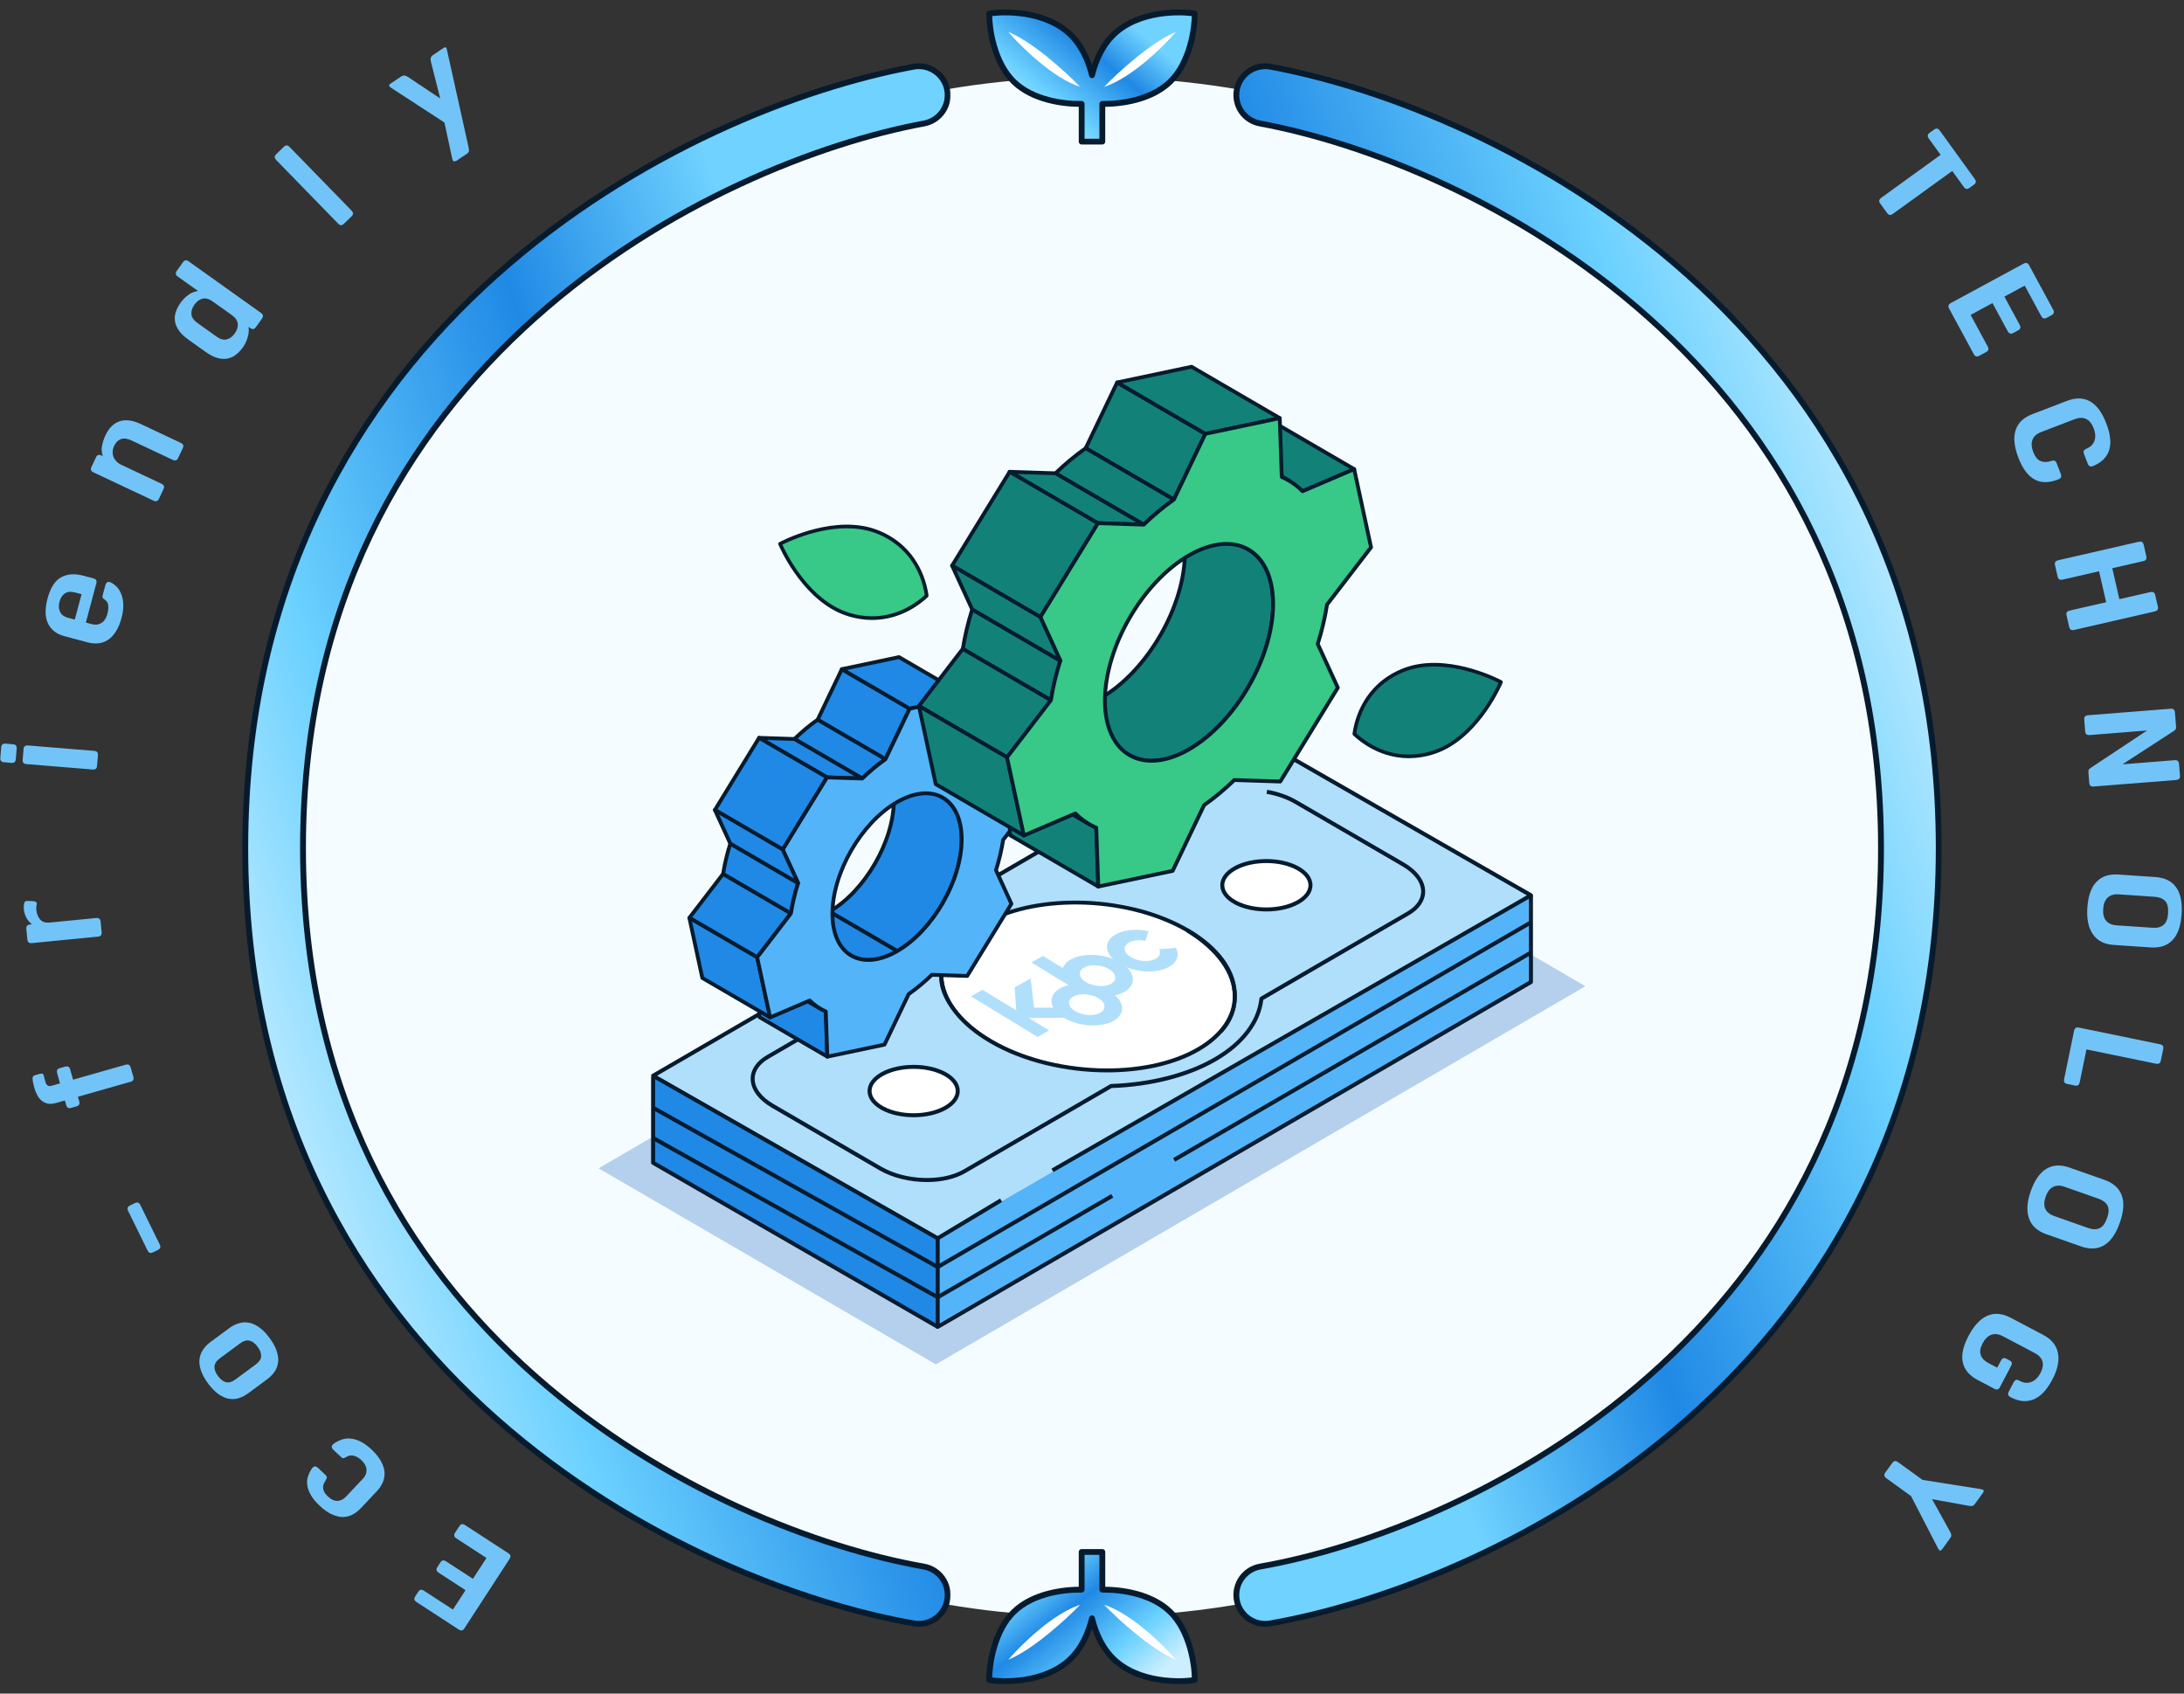 <svg width="374" height="290" viewBox="0 0 374 290" fill="none" xmlns="http://www.w3.org/2000/svg">
<rect x="0" y="0" width="374" height="290" fill="#333333" stroke="none"/>
<g clip-path="url(#clip0_672_14359)">
<ellipse cx="187" cy="145.013" rx="140.055" ry="131.817" fill="#F5FCFF"/>
<mask id="path-2-outside-1_672_14359" maskUnits="userSpaceOnUse" x="41.002" y="10.338" width="122" height="269" fill="black">
<rect fill="white" x="41.002" y="10.338" width="122" height="269"/>
<path fill-rule="evenodd" clip-rule="evenodd" d="M162.202 15.385C162.698 18.069 160.924 20.647 158.239 21.143C140.591 24.403 113.861 34.584 91.635 54.423C69.547 74.138 51.888 103.383 51.888 145.216C51.888 187.045 69.544 216.11 91.616 235.606C113.83 255.227 140.551 265.156 158.195 268.25C160.884 268.722 162.682 271.284 162.21 273.973C161.738 276.662 159.176 278.46 156.487 277.988C137.333 274.629 108.855 264.023 85.071 243.015C61.144 221.881 42.002 190.221 42.002 145.216C42.002 100.214 61.141 68.39 85.052 47.047C108.824 25.827 137.292 14.959 156.443 11.421C159.128 10.926 161.706 12.7 162.202 15.385Z"/>
</mask>
<path fill-rule="evenodd" clip-rule="evenodd" d="M162.202 15.385C162.698 18.069 160.924 20.647 158.239 21.143C140.591 24.403 113.861 34.584 91.635 54.423C69.547 74.138 51.888 103.383 51.888 145.216C51.888 187.045 69.544 216.11 91.616 235.606C113.83 255.227 140.551 265.156 158.195 268.25C160.884 268.722 162.682 271.284 162.21 273.973C161.738 276.662 159.176 278.46 156.487 277.988C137.333 274.629 108.855 264.023 85.071 243.015C61.144 221.881 42.002 190.221 42.002 145.216C42.002 100.214 61.141 68.39 85.052 47.047C108.824 25.827 137.292 14.959 156.443 11.421C159.128 10.926 161.706 12.7 162.202 15.385Z" fill="url(#paint0_linear_672_14359)"/>
<path d="M158.239 21.143L158.33 21.635L158.239 21.143ZM162.202 15.385L161.71 15.475L162.202 15.385ZM91.635 54.423L91.302 54.05L91.635 54.423ZM91.616 235.606L91.285 235.98L91.616 235.606ZM158.195 268.25L158.281 267.758L158.195 268.25ZM162.21 273.973L161.718 273.887L162.21 273.973ZM156.487 277.988L156.401 278.481L156.487 277.988ZM85.071 243.015L85.402 242.64L85.071 243.015ZM85.052 47.047L85.385 47.42L85.052 47.047ZM156.443 11.421L156.353 10.93V10.93L156.443 11.421ZM158.33 21.635C161.286 21.089 163.24 18.25 162.694 15.294L161.71 15.475C162.156 17.888 160.561 20.206 158.148 20.652L158.33 21.635ZM91.968 54.796C114.116 35.027 140.758 24.881 158.33 21.635L158.148 20.652C140.424 23.925 113.606 34.141 91.302 54.05L91.968 54.796ZM52.388 145.216C52.388 103.543 69.972 74.429 91.968 54.796L91.302 54.05C69.122 73.848 51.388 103.223 51.388 145.216H52.388ZM91.947 235.231C69.969 215.818 52.388 186.884 52.388 145.216H51.388C51.388 187.206 69.119 216.402 91.285 235.98L91.947 235.231ZM158.281 267.758C140.713 264.677 114.082 254.782 91.947 235.231L91.285 235.98C113.579 255.672 140.388 265.635 158.109 268.743L158.281 267.758ZM162.703 274.06C163.222 271.099 161.242 268.277 158.281 267.758L158.109 268.743C160.526 269.167 162.141 271.47 161.718 273.887L162.703 274.06ZM156.401 278.481C159.362 279 162.183 277.021 162.703 274.06L161.718 273.887C161.294 276.304 158.991 277.92 156.574 277.496L156.401 278.481ZM84.74 243.39C108.603 264.468 137.17 275.108 156.401 278.481L156.574 277.496C137.496 274.15 109.107 263.578 85.402 242.64L84.74 243.39ZM41.502 145.216C41.502 190.382 60.719 222.173 84.74 243.39L85.402 242.64C61.569 221.589 42.502 190.06 42.502 145.216H41.502ZM84.719 46.674C60.716 68.1 41.502 100.054 41.502 145.216H42.502C42.502 100.374 61.566 68.681 85.385 47.42L84.719 46.674ZM156.353 10.93C137.126 14.481 108.57 25.384 84.719 46.674L85.385 47.42C109.079 26.27 137.459 15.436 156.534 11.913L156.353 10.93ZM162.694 15.294C162.148 12.338 159.309 10.384 156.353 10.93L156.534 11.913C158.947 11.467 161.265 13.062 161.71 15.475L162.694 15.294Z" fill="#061B2E" mask="url(#path-2-outside-1_672_14359)"/>
<mask id="path-4-outside-2_672_14359" maskUnits="userSpaceOnUse" x="210.715" y="10.339" width="122" height="269" fill="black">
<rect fill="white" x="210.715" y="10.339" width="122" height="269"/>
<path fill-rule="evenodd" clip-rule="evenodd" d="M211.798 15.385C211.302 18.07 213.077 20.648 215.761 21.144C233.409 24.403 260.14 34.584 282.365 54.423C304.453 74.139 322.113 103.384 322.113 145.216C322.113 187.045 304.457 216.11 282.385 235.606C260.17 255.228 233.45 265.157 215.805 268.251C213.116 268.723 211.319 271.285 211.79 273.974C212.262 276.663 214.824 278.46 217.513 277.989C236.667 274.629 265.145 264.024 288.929 243.016C312.856 221.882 331.999 190.221 331.999 145.216C331.999 100.214 312.86 68.391 288.949 47.048C265.176 25.828 236.708 14.959 217.557 11.422C214.872 10.926 212.294 12.7 211.798 15.385Z"/>
</mask>
<path fill-rule="evenodd" clip-rule="evenodd" d="M211.798 15.385C211.302 18.07 213.077 20.648 215.761 21.144C233.409 24.403 260.14 34.584 282.365 54.423C304.453 74.139 322.113 103.384 322.113 145.216C322.113 187.045 304.457 216.11 282.385 235.606C260.17 255.228 233.45 265.157 215.805 268.251C213.116 268.723 211.319 271.285 211.79 273.974C212.262 276.663 214.824 278.46 217.513 277.989C236.667 274.629 265.145 264.024 288.929 243.016C312.856 221.882 331.999 190.221 331.999 145.216C331.999 100.214 312.86 68.391 288.949 47.048C265.176 25.828 236.708 14.959 217.557 11.422C214.872 10.926 212.294 12.7 211.798 15.385Z" fill="url(#paint1_linear_672_14359)"/>
<path d="M215.761 21.144L215.67 21.636H215.67L215.761 21.144ZM211.798 15.385L212.29 15.476L211.798 15.385ZM282.365 54.423L282.698 54.05L282.365 54.423ZM282.385 235.606L282.716 235.981L282.385 235.606ZM215.805 268.251L215.719 267.758H215.719L215.805 268.251ZM211.79 273.974L212.283 273.887H212.283L211.79 273.974ZM217.513 277.989L217.599 278.481H217.599L217.513 277.989ZM288.929 243.016L288.598 242.641L288.929 243.016ZM288.949 47.048L288.616 47.421L288.949 47.048ZM217.557 11.422L217.648 10.93L217.648 10.93L217.557 11.422ZM215.852 20.652C213.439 20.206 211.844 17.889 212.29 15.476L211.306 15.294C210.76 18.25 212.714 21.09 215.67 21.636L215.852 20.652ZM282.698 54.05C260.394 34.141 233.576 23.926 215.852 20.652L215.67 21.636C233.242 24.881 259.885 35.027 282.032 54.796L282.698 54.05ZM322.613 145.216C322.613 103.223 304.878 73.848 282.698 54.05L282.032 54.796C304.028 74.43 321.613 103.544 321.613 145.216H322.613ZM282.716 235.981C304.881 216.402 322.613 187.206 322.613 145.216H321.613C321.613 186.885 304.032 215.818 282.054 235.231L282.716 235.981ZM215.892 268.743C233.612 265.636 260.422 255.673 282.716 235.981L282.054 235.231C259.918 254.783 233.287 264.678 215.719 267.758L215.892 268.743ZM212.283 273.887C211.859 271.47 213.475 269.167 215.892 268.743L215.719 267.758C212.758 268.278 210.779 271.099 211.298 274.06L212.283 273.887ZM217.427 277.496C215.01 277.92 212.707 276.304 212.283 273.887L211.298 274.06C211.817 277.021 214.638 279 217.599 278.481L217.427 277.496ZM288.598 242.641C264.894 263.579 236.505 274.15 217.427 277.496L217.599 278.481C236.83 275.109 265.397 264.469 289.26 243.39L288.598 242.641ZM331.499 145.216C331.499 190.061 312.431 221.59 288.598 242.641L289.26 243.39C313.281 222.174 332.499 190.382 332.499 145.216H331.499ZM288.616 47.421C312.434 68.682 331.499 100.375 331.499 145.216H332.499C332.499 100.054 313.285 68.1 289.282 46.675L288.616 47.421ZM217.466 11.914C236.541 15.437 264.921 26.271 288.616 47.421L289.282 46.675C265.431 25.385 236.875 14.482 217.648 10.93L217.466 11.914ZM212.29 15.476C212.736 13.063 215.053 11.468 217.466 11.914L217.648 10.93C214.692 10.384 211.853 12.338 211.306 15.294L212.29 15.476Z" fill="#061B2E" mask="url(#path-4-outside-2_672_14359)"/>
<mask id="path-6-outside-3_672_14359" maskUnits="userSpaceOnUse" x="168.398" y="1.126" width="37" height="24" fill="black">
<rect fill="white" x="168.398" y="1.126" width="37" height="24"/>
<path fill-rule="evenodd" clip-rule="evenodd" d="M182.84 5.498C185.136 7.461 186.378 10.318 187.001 12.883C187.623 10.318 188.865 7.461 191.162 5.498C196.124 1.256 203.937 2.138 204.603 2.339C204.617 4.861 203.787 10.73 200.349 14.031C197.113 17.14 191.924 17.838 188.767 17.791V24.252H185.23V17.791C182.073 17.837 176.887 17.139 173.652 14.031C170.215 10.73 169.384 4.861 169.398 2.339C170.064 2.138 177.877 1.256 182.84 5.498Z"/>
</mask>
<path fill-rule="evenodd" clip-rule="evenodd" d="M182.84 5.498C185.136 7.461 186.378 10.318 187.001 12.883C187.623 10.318 188.865 7.461 191.162 5.498C196.124 1.256 203.937 2.138 204.603 2.339C204.617 4.861 203.787 10.73 200.349 14.031C197.113 17.14 191.924 17.838 188.767 17.791V24.252H185.23V17.791C182.073 17.837 176.887 17.139 173.652 14.031C170.215 10.73 169.384 4.861 169.398 2.339C170.064 2.138 177.877 1.256 182.84 5.498Z" fill="url(#paint2_linear_672_14359)"/>
<path d="M187.001 12.883L186.515 13.001C186.569 13.225 186.77 13.383 187.001 13.383C187.231 13.383 187.432 13.225 187.487 13.001L187.001 12.883ZM182.84 5.498L182.515 5.878L182.84 5.498ZM191.162 5.498L191.487 5.878L191.162 5.498ZM204.603 2.339L205.103 2.337C205.102 2.117 204.958 1.924 204.748 1.861L204.603 2.339ZM200.349 14.031L200.696 14.392L200.349 14.031ZM188.767 17.791L188.775 17.291C188.641 17.289 188.512 17.34 188.417 17.434C188.321 17.528 188.267 17.657 188.267 17.791H188.767ZM188.767 24.252V24.752C189.044 24.752 189.267 24.528 189.267 24.252H188.767ZM185.23 24.252H184.73C184.73 24.528 184.954 24.752 185.23 24.752V24.252ZM185.23 17.791H185.73C185.73 17.657 185.676 17.528 185.581 17.434C185.485 17.34 185.356 17.289 185.222 17.291L185.23 17.791ZM173.652 14.031L173.998 13.671H173.998L173.652 14.031ZM169.398 2.339L169.254 1.861C169.044 1.924 168.9 2.117 168.898 2.337L169.398 2.339ZM187.487 12.765C186.851 10.147 185.572 7.176 183.164 5.118L182.515 5.878C184.7 7.746 185.905 10.489 186.515 13.001L187.487 12.765ZM190.837 5.118C188.429 7.176 187.15 10.147 186.515 12.765L187.487 13.001C188.096 10.489 189.301 7.746 191.487 5.878L190.837 5.118ZM204.748 1.861C204.517 1.791 203.849 1.697 202.944 1.652C202.019 1.606 200.798 1.61 199.44 1.755C196.734 2.045 193.426 2.904 190.837 5.118L191.487 5.878C193.86 3.849 196.939 3.029 199.547 2.749C200.845 2.61 202.013 2.607 202.895 2.651C203.798 2.696 204.356 2.787 204.458 2.818L204.748 1.861ZM200.696 14.392C202.502 12.657 203.602 10.271 204.251 8.032C204.9 5.788 205.11 3.643 205.103 2.337L204.103 2.342C204.11 3.557 203.912 5.607 203.29 7.754C202.668 9.904 201.634 12.104 200.003 13.671L200.696 14.392ZM188.76 18.291C191.954 18.338 197.312 17.641 200.696 14.392L200.003 13.671C196.913 16.639 191.895 17.337 188.775 17.291L188.76 18.291ZM188.267 17.791V24.252H189.267V17.791H188.267ZM188.767 23.752H185.23V24.752H188.767V23.752ZM185.73 24.252V17.791H184.73V24.252H185.73ZM173.306 14.392C176.687 17.64 182.043 18.338 185.237 18.291L185.222 17.291C182.102 17.337 177.087 16.637 173.998 13.671L173.306 14.392ZM168.898 2.337C168.891 3.643 169.101 5.788 169.75 8.032C170.399 10.271 171.499 12.657 173.306 14.392L173.998 13.671C172.367 12.104 171.334 9.904 170.711 7.754C170.089 5.607 169.891 3.557 169.898 2.342L168.898 2.337ZM183.164 5.118C180.575 2.904 177.267 2.045 174.561 1.755C173.203 1.61 171.982 1.606 171.057 1.652C170.153 1.697 169.485 1.791 169.254 1.861L169.543 2.818C169.645 2.787 170.203 2.696 171.106 2.651C171.988 2.607 173.156 2.61 174.455 2.749C177.062 3.029 180.142 3.849 182.515 5.878L183.164 5.118Z" fill="#061B2E" mask="url(#path-6-outside-3_672_14359)"/>
<mask id="path-8-outside-4_672_14359" maskUnits="userSpaceOnUse" x="168.396" y="264.874" width="37" height="24" fill="black">
<rect fill="white" x="168.396" y="264.874" width="37" height="24"/>
<path fill-rule="evenodd" clip-rule="evenodd" d="M182.838 284.502C185.135 282.538 186.378 279.679 187 277.114C187.622 279.679 188.864 282.538 191.162 284.502C196.124 288.744 203.937 287.862 204.603 287.661C204.618 285.139 203.787 279.27 200.35 275.968C197.113 272.859 191.924 272.162 188.768 272.209V265.746H185.23V272.209C182.073 272.162 176.886 272.86 173.65 275.968C170.212 279.27 169.382 285.139 169.396 287.661C170.062 287.862 177.875 288.744 182.838 284.502Z"/>
</mask>
<path fill-rule="evenodd" clip-rule="evenodd" d="M182.838 284.502C185.135 282.538 186.378 279.679 187 277.114C187.622 279.679 188.864 282.538 191.162 284.502C196.124 288.744 203.937 287.862 204.603 287.661C204.618 285.139 203.787 279.27 200.35 275.968C197.113 272.859 191.924 272.162 188.768 272.209V265.746H185.23V272.209C182.073 272.162 176.886 272.86 173.65 275.968C170.212 279.27 169.382 285.139 169.396 287.661C170.062 287.862 177.875 288.744 182.838 284.502Z" fill="url(#paint3_linear_672_14359)"/>
<path d="M187 277.114L186.514 276.996C186.568 276.772 186.769 276.614 187 276.614C187.23 276.614 187.431 276.772 187.486 276.996L187 277.114ZM182.838 284.502L182.513 284.122V284.122L182.838 284.502ZM191.162 284.502L191.487 284.122V284.122L191.162 284.502ZM204.603 287.661L205.103 287.663C205.102 287.883 204.958 288.076 204.748 288.139L204.603 287.661ZM200.35 275.968L200.003 276.329L200.35 275.968ZM188.768 272.209L188.775 272.709C188.641 272.711 188.512 272.659 188.417 272.565C188.321 272.471 188.268 272.343 188.268 272.209H188.768ZM188.768 265.746V265.246C189.044 265.246 189.268 265.47 189.268 265.746H188.768ZM185.23 265.746H184.73C184.73 265.47 184.954 265.246 185.23 265.246V265.746ZM185.23 272.209H185.73C185.73 272.343 185.676 272.471 185.581 272.565C185.485 272.659 185.356 272.711 185.222 272.709L185.23 272.209ZM173.65 275.968L173.303 275.608L173.65 275.968ZM169.396 287.661L169.251 288.139C169.041 288.076 168.897 287.883 168.896 287.663L169.396 287.661ZM187.486 277.232C186.851 279.85 185.571 282.823 183.162 284.882L182.513 284.122C184.699 282.253 185.905 279.508 186.514 276.996L187.486 277.232ZM190.837 284.882C188.428 282.823 187.149 279.85 186.514 277.232L187.486 276.996C188.095 279.508 189.3 282.253 191.487 284.122L190.837 284.882ZM204.748 288.139C204.517 288.209 203.849 288.303 202.945 288.348C202.019 288.394 200.799 288.39 199.441 288.245C196.734 287.955 193.426 287.096 190.837 284.882L191.487 284.122C193.86 286.151 196.94 286.971 199.547 287.251C200.846 287.39 202.013 287.393 202.895 287.349C203.798 287.304 204.357 287.213 204.459 287.182L204.748 288.139ZM200.696 275.608C202.502 277.343 203.603 279.728 204.251 281.968C204.901 284.211 205.111 286.357 205.103 287.663L204.103 287.658C204.11 286.443 203.912 284.393 203.291 282.246C202.668 280.095 201.634 277.896 200.003 276.329L200.696 275.608ZM188.76 271.709C191.954 271.661 197.313 272.358 200.696 275.608L200.003 276.329C196.913 273.361 191.895 272.662 188.775 272.709L188.76 271.709ZM188.268 272.209V265.746H189.268V272.209H188.268ZM188.768 266.246H185.23V265.246H188.768V266.246ZM185.73 265.746V272.209H184.73V265.746H185.73ZM173.303 275.608C176.686 272.359 182.043 271.662 185.237 271.709L185.222 272.709C182.102 272.663 177.086 273.361 173.996 276.329L173.303 275.608ZM168.896 287.663C168.888 286.357 169.099 284.211 169.748 281.968C170.396 279.728 171.497 277.343 173.303 275.608L173.996 276.329C172.365 277.896 171.331 280.095 170.709 282.246C170.087 284.393 169.889 286.443 169.896 287.658L168.896 287.663ZM183.162 284.882C180.573 287.096 177.265 287.955 174.559 288.245C173.201 288.39 171.98 288.394 171.055 288.348C170.15 288.303 169.482 288.209 169.251 288.139L169.541 287.182C169.643 287.213 170.201 287.304 171.104 287.349C171.986 287.393 173.154 287.39 174.452 287.251C177.06 286.971 180.139 286.151 182.513 284.122L183.162 284.882Z" fill="#061B2E" mask="url(#path-8-outside-4_672_14359)"/>
<path d="M172.656 284.209C174.815 281.696 180.3 276.296 184.962 274.796C182.653 277.201 176.959 282.449 172.656 284.209Z" fill="white"/>
<path d="M172.656 5.46C174.816 7.972 180.301 13.373 184.963 14.873C182.653 12.468 176.96 7.22 172.656 5.46Z" fill="white"/>
<path d="M201.384 284.209C199.224 281.696 193.739 276.296 189.077 274.796C191.387 277.201 197.081 282.449 201.384 284.209Z" fill="white"/>
<path d="M201.384 5.46C199.225 7.972 193.74 13.373 189.078 14.873C191.387 12.468 197.081 7.22 201.384 5.46Z" fill="white"/>
<path d="M75.126 269.308C74.925 269.178 74.803 269.035 74.76 268.88C74.718 268.725 74.769 268.536 74.915 268.312L75.394 267.575C75.54 267.351 75.692 267.227 75.851 267.203C76.009 267.179 76.189 267.233 76.391 267.363L80.985 270.351L83.307 266.779L78.159 263.432C77.958 263.301 77.837 263.159 77.794 263.004C77.752 262.849 77.803 262.66 77.948 262.436L78.646 261.363C78.792 261.14 78.944 261.016 79.102 260.992C79.261 260.968 79.441 261.021 79.642 261.152L87.037 265.96C87.26 266.105 87.384 266.258 87.408 266.416C87.432 266.575 87.379 266.755 87.248 266.956L79.54 278.81C79.409 279.012 79.266 279.133 79.111 279.176C78.956 279.218 78.767 279.167 78.543 279.022L71.334 274.333C71.132 274.203 71.01 274.06 70.968 273.905C70.926 273.75 70.977 273.561 71.122 273.337L71.602 272.6C71.748 272.376 71.9 272.252 72.058 272.228C72.217 272.204 72.397 272.258 72.598 272.388L77.561 275.616L79.72 272.296L75.126 269.308Z" fill="#72C4F8"/>
<path d="M57.116 248.285C56.922 248.102 56.822 247.925 56.817 247.756C56.802 247.577 56.892 247.414 57.086 247.267C57.528 246.933 58.002 246.683 58.506 246.517C59.001 246.342 59.523 246.284 60.072 246.344C60.63 246.393 61.206 246.57 61.799 246.873C62.393 247.176 63.005 247.625 63.636 248.219C64.364 248.905 64.902 249.578 65.252 250.237C65.611 250.887 65.808 251.513 65.845 252.115C65.882 252.718 65.785 253.287 65.556 253.822C65.327 254.357 64.997 254.852 64.567 255.308L61.782 258.263C61.353 258.719 60.882 259.081 60.371 259.351C59.861 259.621 59.308 259.76 58.714 259.768C58.111 259.767 57.479 259.611 56.819 259.301C56.15 259 55.451 258.506 54.724 257.82C54.064 257.199 53.569 256.595 53.241 256.011C52.894 255.427 52.688 254.867 52.625 254.331C52.544 253.796 52.585 253.285 52.75 252.8C52.905 252.305 53.141 251.84 53.459 251.406C53.749 251.02 54.088 251.01 54.476 251.376L55.699 252.528C55.893 252.711 55.983 252.878 55.968 253.03C55.944 253.172 55.864 253.344 55.729 253.546C55.377 254.075 55.249 254.551 55.347 254.972C55.425 255.394 55.697 255.825 56.163 256.264C56.706 256.776 57.251 257.024 57.798 257.008C58.335 256.983 58.814 256.747 59.234 256.301L62.184 253.171C62.604 252.725 62.797 252.22 62.761 251.655C62.726 251.09 62.436 250.551 61.893 250.039C61.486 249.655 61.063 249.403 60.626 249.284C60.188 249.165 59.775 249.215 59.385 249.434C59.172 249.563 59 249.648 58.869 249.69C58.738 249.732 58.576 249.661 58.382 249.478L57.116 248.285Z" fill="#72C4F8"/>
<path d="M46.167 229.114C46.761 229.919 47.167 230.672 47.385 231.372C47.614 232.065 47.693 232.711 47.622 233.31C47.543 233.899 47.338 234.43 47.009 234.905C46.68 235.38 46.264 235.803 45.759 236.176L42.492 238.586C41.988 238.958 41.461 239.231 40.91 239.406C40.359 239.58 39.791 239.618 39.205 239.52C38.611 239.412 38.017 239.146 37.423 238.722C36.818 238.307 36.219 237.697 35.625 236.892C35.024 236.077 34.614 235.319 34.395 234.618C34.166 233.926 34.091 233.285 34.17 232.697C34.25 232.108 34.454 231.576 34.783 231.101C35.104 230.616 35.517 230.187 36.021 229.815L39.288 227.404C39.792 227.032 40.324 226.765 40.882 226.601C41.433 226.427 42.001 226.388 42.587 226.486C43.173 226.584 43.763 226.845 44.357 227.268C44.962 227.684 45.565 228.299 46.167 229.114ZM37.663 232.58C37.062 233.023 36.752 233.501 36.732 234.013C36.704 234.514 36.9 235.049 37.319 235.617C37.747 236.197 38.208 236.552 38.703 236.684C39.19 236.805 39.734 236.644 40.335 236.201L43.779 233.66C44.38 233.217 44.694 232.744 44.722 232.243C44.742 231.731 44.538 231.186 44.111 230.606C43.691 230.038 43.238 229.693 42.751 229.572C42.256 229.44 41.708 229.596 41.107 230.039L37.663 232.58Z" fill="#72C4F8"/>
<path d="M27.342 213.083C27.448 213.298 27.479 213.483 27.436 213.638C27.394 213.793 27.253 213.929 27.013 214.046L26.223 214.434C25.984 214.552 25.79 214.58 25.641 214.519C25.493 214.459 25.365 214.321 25.26 214.105L21.954 207.373C21.849 207.157 21.817 206.972 21.86 206.817C21.903 206.663 22.044 206.527 22.283 206.409L23.073 206.021C23.313 205.904 23.507 205.875 23.655 205.936C23.804 205.997 23.931 206.135 24.037 206.35L27.342 213.083Z" fill="#72C4F8"/>
<path d="M13.562 188.573C13.628 188.803 13.626 188.991 13.556 189.136C13.487 189.28 13.323 189.389 13.067 189.462L12.22 189.703C11.964 189.776 11.768 189.769 11.633 189.683C11.497 189.597 11.397 189.438 11.331 189.207L11.112 188.438L9.592 188.87C9.054 189.023 8.586 189.059 8.188 188.978C7.775 188.888 7.421 188.718 7.129 188.469C6.819 188.21 6.57 187.893 6.38 187.517C6.173 187.132 6.01 186.728 5.89 186.305C5.817 186.048 5.761 185.829 5.723 185.645C5.672 185.466 5.634 185.283 5.608 185.096C5.559 184.777 5.563 184.547 5.62 184.406C5.677 184.265 5.827 184.16 6.071 184.091L6.706 183.91C6.949 183.841 7.14 183.829 7.277 183.873C7.398 183.908 7.48 184.051 7.524 184.301C7.551 184.446 7.587 184.596 7.63 184.749C7.671 184.89 7.722 185.07 7.784 185.288C7.948 185.865 8.299 186.077 8.838 185.924L10.281 185.514L9.788 183.782C9.723 183.551 9.725 183.364 9.794 183.219C9.864 183.075 10.027 182.966 10.284 182.893L11.13 182.652C11.387 182.579 11.583 182.586 11.718 182.672C11.854 182.758 11.954 182.917 12.02 183.148L12.512 184.879L21.496 182.324C21.727 182.258 21.915 182.261 22.059 182.33C22.204 182.4 22.312 182.563 22.385 182.82L22.823 184.359C22.896 184.615 22.889 184.811 22.803 184.947C22.717 185.082 22.558 185.183 22.328 185.248L13.344 187.803L13.562 188.573Z" fill="#72C4F8"/>
<path d="M16.445 157.199C16.684 157.175 16.868 157.211 16.998 157.305C17.128 157.4 17.206 157.58 17.232 157.845L17.404 159.597C17.43 159.862 17.388 160.054 17.279 160.172C17.17 160.29 16.996 160.36 16.757 160.384L5.471 161.491C5.232 161.514 5.048 161.479 4.918 161.384C4.788 161.29 4.711 161.11 4.684 160.844L4.513 159.093C4.487 158.827 4.528 158.636 4.637 158.518C4.746 158.4 4.92 158.329 5.159 158.306L5.477 158.275C4.651 157.632 4.182 156.747 4.071 155.619C4.061 155.513 4.062 155.386 4.074 155.237C4.073 155.09 4.081 154.962 4.097 154.853C4.149 154.567 4.226 154.398 4.329 154.348C4.431 154.298 4.609 154.274 4.864 154.276L5.61 154.303C5.853 154.319 6.039 154.368 6.167 154.449C6.296 154.53 6.332 154.694 6.276 154.941C6.2 155.257 6.185 155.586 6.232 155.93C6.321 156.564 6.546 157.085 6.908 157.491C7.268 157.885 7.806 158.046 8.523 157.976L16.445 157.199Z" fill="#72C4F8"/>
<path d="M4.029 128.311C4.051 128.045 4.126 127.864 4.254 127.767C4.382 127.671 4.566 127.632 4.805 127.652L16.108 128.575C16.347 128.594 16.522 128.662 16.633 128.778C16.744 128.894 16.788 129.085 16.767 129.351L16.623 131.105C16.602 131.371 16.527 131.552 16.398 131.649C16.27 131.745 16.086 131.784 15.847 131.764L4.545 130.841C4.306 130.821 4.131 130.754 4.02 130.638C3.909 130.521 3.864 130.331 3.886 130.065L4.029 128.311ZM0.202 127.998C0.224 127.732 0.299 127.551 0.427 127.454C0.555 127.358 0.739 127.319 0.978 127.339L2.194 127.438C2.433 127.458 2.608 127.526 2.719 127.642C2.83 127.758 2.875 127.949 2.853 128.215L2.71 129.969C2.688 130.234 2.613 130.416 2.485 130.512C2.357 130.609 2.173 130.647 1.934 130.628L0.718 130.528C0.478 130.509 0.303 130.441 0.192 130.325C0.082 130.209 0.037 130.018 0.059 129.752L0.202 127.998Z" fill="#72C4F8"/>
<path d="M12.925 101.471C12.152 101.265 11.547 101.31 11.109 101.607C10.671 101.905 10.364 102.382 10.188 103.039C10.01 103.708 10.047 104.291 10.301 104.787C10.543 105.279 10.966 105.606 11.572 105.768L12.808 106.098L13.969 101.75L12.925 101.471ZM11.075 108.947C10.328 108.748 9.716 108.453 9.24 108.064C8.755 107.659 8.394 107.176 8.157 106.616C7.92 106.056 7.804 105.431 7.809 104.743C7.813 104.054 7.922 103.31 8.135 102.511C8.63 100.656 9.403 99.441 10.453 98.866C11.495 98.274 12.769 98.18 14.276 98.582L15.976 99.036C16.234 99.105 16.399 99.211 16.471 99.354C16.543 99.498 16.548 99.685 16.486 99.917L14.702 106.603L15.765 106.887C16.357 107.045 16.894 106.974 17.374 106.674C17.854 106.375 18.19 105.864 18.383 105.143C18.52 104.627 18.575 104.166 18.546 103.758C18.516 103.35 18.366 103.034 18.095 102.81C17.9 102.661 17.751 102.545 17.649 102.463C17.538 102.364 17.516 102.186 17.585 101.928L18.034 100.247C18.102 99.99 18.212 99.812 18.362 99.714C18.516 99.603 18.708 99.606 18.939 99.723C19.344 99.914 19.707 100.183 20.028 100.531C20.362 100.882 20.619 101.317 20.798 101.834C20.994 102.341 21.099 102.928 21.114 103.595C21.13 104.261 21.029 105 20.813 105.812C20.555 106.778 20.219 107.572 19.805 108.193C19.403 108.817 18.946 109.288 18.434 109.607C17.921 109.925 17.375 110.111 16.795 110.163C16.215 110.215 15.622 110.161 15.017 109.999L11.075 108.947Z" fill="#72C4F8"/>
<path d="M30.938 75.825C31.155 75.927 31.295 76.052 31.358 76.2C31.421 76.347 31.396 76.542 31.282 76.783L30.524 78.393C30.41 78.635 30.276 78.778 30.122 78.823C29.968 78.869 29.783 78.84 29.566 78.738L22.545 75.432C21.821 75.091 21.211 75.01 20.714 75.189C20.217 75.368 19.827 75.759 19.543 76.362C19.401 76.663 19.322 76.972 19.305 77.289C19.277 77.6 19.314 77.897 19.416 78.181C19.518 78.465 19.685 78.735 19.918 78.992C20.144 79.231 20.439 79.436 20.8 79.607L27.64 82.827C27.857 82.93 27.997 83.055 28.06 83.202C28.123 83.35 28.098 83.544 27.985 83.785L27.235 85.378C27.121 85.619 26.987 85.762 26.833 85.808C26.679 85.853 26.494 85.825 26.277 85.722L16.017 80.891C15.8 80.789 15.66 80.664 15.597 80.516C15.534 80.369 15.559 80.174 15.673 79.933L16.422 78.341C16.536 78.1 16.67 77.956 16.824 77.911C16.978 77.865 17.163 77.894 17.381 77.996L17.598 78.099C17.405 77.536 17.365 76.95 17.476 76.339C17.587 75.728 17.778 75.133 18.051 74.554C18.653 73.275 19.466 72.472 20.49 72.143C21.508 71.797 22.729 71.959 24.152 72.63L30.938 75.825Z" fill="#72C4F8"/>
<path d="M32.236 58.138C31.541 57.642 31.011 57.133 30.647 56.611C30.282 56.09 30.056 55.568 29.969 55.047C29.878 54.508 29.923 53.975 30.102 53.448C30.271 52.913 30.541 52.385 30.912 51.864C31.323 51.288 31.772 50.831 32.26 50.491C32.745 50.132 33.295 49.911 33.912 49.827L30.46 47.365C30.264 47.226 30.149 47.078 30.113 46.922C30.077 46.765 30.137 46.578 30.291 46.361L31.313 44.928C31.468 44.711 31.625 44.594 31.785 44.577C31.945 44.559 32.122 44.62 32.318 44.76L44.678 53.572C44.873 53.712 44.989 53.86 45.024 54.016C45.06 54.173 45.001 54.359 44.846 54.577L43.836 55.993C43.681 56.211 43.524 56.328 43.364 56.345C43.204 56.362 43.027 56.301 42.831 56.162L42.555 55.964C42.656 56.511 42.608 57.107 42.41 57.752C42.23 58.394 41.959 58.97 41.595 59.48C41.224 60.002 40.812 60.429 40.362 60.763C39.922 61.104 39.432 61.32 38.893 61.41C38.372 61.497 37.811 61.458 37.209 61.291C36.597 61.116 35.938 60.777 35.232 60.274L32.236 58.138ZM36.42 51.615C35.801 51.174 35.225 51.017 34.692 51.144C34.167 51.261 33.703 51.602 33.3 52.166C32.898 52.731 32.723 53.286 32.776 53.831C32.837 54.366 33.177 54.854 33.796 55.295L37.085 57.641C37.704 58.082 38.276 58.244 38.802 58.127C39.335 58 39.803 57.654 40.205 57.089C40.608 56.525 40.778 55.975 40.717 55.44C40.664 54.895 40.328 54.401 39.709 53.96L36.42 51.615Z" fill="#72C4F8"/>
<path d="M58.915 38.297C58.724 38.483 58.548 38.57 58.388 38.558C58.228 38.547 58.064 38.455 57.897 38.283L47.306 27.407C47.139 27.235 47.052 27.069 47.044 26.909C47.037 26.748 47.129 26.575 47.32 26.389L48.581 25.161C48.772 24.975 48.948 24.888 49.108 24.9C49.268 24.911 49.432 25.003 49.599 25.175L60.19 36.05C60.357 36.222 60.444 36.389 60.452 36.549C60.459 36.709 60.367 36.883 60.176 37.069L58.915 38.297Z" fill="#72C4F8"/>
<path d="M75.885 8.257C76.106 8.108 76.263 8.066 76.355 8.132C76.441 8.187 76.506 8.344 76.552 8.603L80.249 25.259C80.298 25.5 80.317 25.695 80.307 25.847C80.304 26.01 80.181 26.173 79.938 26.337L78.312 27.432C78.091 27.581 77.901 27.645 77.742 27.623C77.601 27.606 77.501 27.456 77.44 27.176L76.112 20.98L67.009 15.056C66.779 14.905 66.654 14.78 66.635 14.68C66.609 14.569 66.706 14.44 66.927 14.29L68.636 13.14C68.857 12.991 69.053 12.923 69.223 12.937C69.404 12.944 69.606 13.017 69.829 13.156L75.388 16.862L73.776 10.497C73.72 10.245 73.722 10.035 73.784 9.864C73.846 9.694 73.988 9.534 74.209 9.385L75.885 8.257Z" fill="#72C4F8"/>
<path d="M334.313 29.272L324.15 36.619C323.956 36.759 323.779 36.822 323.619 36.805C323.459 36.789 323.301 36.673 323.145 36.457L321.997 34.869C321.84 34.653 321.78 34.466 321.814 34.309C321.849 34.153 321.964 34.004 322.158 33.863L332.321 26.517L330.306 23.729C330.165 23.534 330.103 23.357 330.119 23.198C330.135 23.038 330.251 22.88 330.467 22.724L331.18 22.208C331.397 22.052 331.583 21.991 331.74 22.026C331.896 22.061 332.045 22.175 332.186 22.37L338.161 30.636C338.302 30.83 338.364 31.008 338.348 31.167C338.332 31.327 338.216 31.485 338 31.641L337.287 32.157C337.071 32.313 336.884 32.374 336.727 32.339C336.571 32.304 336.422 32.19 336.281 31.995L334.313 29.272Z" fill="#72C4F8"/>
<path d="M345.852 55.61C345.966 55.821 346.005 56.005 345.969 56.161C345.932 56.317 345.796 56.459 345.562 56.586L344.788 57.005C344.554 57.132 344.361 57.168 344.21 57.113C344.059 57.059 343.926 56.926 343.812 56.715L341.203 51.896L337.457 53.924L340.38 59.323C340.494 59.534 340.533 59.718 340.497 59.874C340.46 60.031 340.324 60.172 340.09 60.299L338.964 60.909C338.73 61.036 338.537 61.072 338.386 61.017C338.235 60.962 338.102 60.829 337.988 60.618L333.789 52.862C333.662 52.628 333.626 52.435 333.68 52.284C333.735 52.133 333.868 52.001 334.079 51.886L346.514 45.154C346.725 45.04 346.908 45.001 347.065 45.037C347.221 45.074 347.363 45.21 347.49 45.444L351.584 53.007C351.698 53.218 351.737 53.402 351.701 53.558C351.664 53.714 351.528 53.856 351.294 53.983L350.52 54.402C350.285 54.529 350.093 54.565 349.942 54.51C349.791 54.455 349.658 54.322 349.544 54.111L346.725 48.906L343.243 50.791L345.852 55.61Z" fill="#72C4F8"/>
<path d="M352.483 82.084C350.895 82.709 349.54 82.714 348.419 82.102C347.291 81.507 346.364 80.263 345.637 78.371C344.911 76.479 344.756 74.903 345.172 73.644C345.581 72.401 346.538 71.491 348.044 70.913L353.945 68.648C355.451 68.07 356.767 68.093 357.892 68.718C359.035 69.35 359.969 70.613 360.695 72.505C361.407 74.36 361.567 75.891 361.173 77.099C360.78 78.306 359.869 79.206 358.439 79.798C357.996 79.982 357.686 79.844 357.509 79.384L356.878 77.741C356.783 77.492 356.774 77.302 356.853 77.172C356.931 77.042 357.08 76.928 357.3 76.829C358.012 76.527 358.47 76.066 358.675 75.444C358.884 74.836 358.835 74.133 358.529 73.336C358.219 72.527 357.786 71.994 357.23 71.736C356.674 71.478 356.022 71.493 355.275 71.779L349.524 73.987C348.778 74.274 348.289 74.711 348.058 75.3C347.826 75.888 347.866 76.587 348.177 77.396C348.487 78.205 348.907 78.723 349.437 78.948C349.978 79.168 350.59 79.162 351.272 78.929C351.501 78.855 351.688 78.841 351.833 78.885C351.979 78.929 352.099 79.076 352.195 79.324L352.897 81.154C353.074 81.615 352.936 81.925 352.483 82.084Z" fill="#72C4F8"/>
<path d="M353.893 105.415C353.833 105.155 353.85 104.96 353.943 104.829C354.036 104.698 354.199 104.606 354.433 104.552L360.671 103.121L359.454 97.819L353.217 99.25C352.983 99.304 352.795 99.292 352.654 99.215C352.514 99.138 352.413 98.969 352.354 98.71L351.915 96.799C351.856 96.539 351.872 96.344 351.966 96.213C352.059 96.082 352.222 95.99 352.456 95.936L366.238 92.774C366.472 92.72 366.659 92.732 366.8 92.809C366.941 92.886 367.041 93.055 367.101 93.315L367.539 95.225C367.599 95.485 367.582 95.68 367.489 95.811C367.396 95.942 367.232 96.034 366.998 96.088L361.716 97.3L362.932 102.602L368.215 101.39C368.449 101.336 368.636 101.348 368.777 101.425C368.918 101.502 369.018 101.671 369.078 101.931L369.516 103.841C369.576 104.101 369.559 104.296 369.466 104.427C369.373 104.558 369.209 104.65 368.975 104.704L355.194 107.866C354.96 107.92 354.772 107.908 354.632 107.831C354.491 107.754 354.391 107.585 354.331 107.326L353.893 105.415Z" fill="#72C4F8"/>
<path d="M357.632 132.243C357.613 132.003 357.646 131.834 357.732 131.733C357.818 131.633 357.994 131.498 358.262 131.33L367.679 125.088L357.849 125.866C357.61 125.884 357.427 125.846 357.299 125.749C357.17 125.652 357.096 125.47 357.075 125.205L356.92 123.251C356.899 122.985 356.944 122.794 357.056 122.678C357.167 122.562 357.342 122.495 357.581 122.476L371.677 121.361C371.917 121.342 372.1 121.381 372.228 121.478C372.356 121.575 372.431 121.756 372.452 122.022L372.641 124.414C372.66 124.654 372.627 124.824 372.541 124.924C372.455 125.024 372.279 125.159 372.011 125.327L363.462 130.879L372.374 130.173C372.614 130.155 372.797 130.193 372.925 130.29C373.053 130.387 373.128 130.569 373.149 130.834L373.304 132.788C373.325 133.054 373.279 133.245 373.168 133.361C373.057 133.477 372.882 133.544 372.643 133.563L358.547 134.678C358.307 134.697 358.124 134.658 357.996 134.561C357.868 134.464 357.793 134.283 357.772 134.017L357.632 132.243Z" fill="#72C4F8"/>
<path d="M357.448 155.446C357.585 153.424 358.107 151.943 359.012 151.002C359.905 150.06 361.156 149.644 362.766 149.753L369.091 150.181C370.701 150.291 371.884 150.872 372.641 151.926C373.412 152.98 373.728 154.518 373.591 156.54C373.454 158.562 372.933 160.044 372.027 160.985C371.135 161.927 369.884 162.343 368.274 162.234L361.949 161.805C360.339 161.696 359.157 161.088 358.404 159.981C357.636 158.887 357.318 157.375 357.448 155.446ZM360.162 155.63C360.102 156.521 360.27 157.201 360.665 157.669C361.061 158.137 361.658 158.398 362.457 158.452L368.622 158.87C369.421 158.924 370.047 158.759 370.5 158.376C370.953 158.005 371.212 157.341 371.277 156.383C371.342 155.426 371.175 154.726 370.777 154.285C370.379 153.857 369.78 153.616 368.982 153.562L362.816 153.144C362.018 153.09 361.391 153.275 360.935 153.698C360.478 154.121 360.221 154.766 360.162 155.63Z" fill="#72C4F8"/>
<path d="M355.174 176.523C355.228 176.262 355.325 176.091 355.464 176.011C355.603 175.931 355.79 175.915 356.025 175.963L369.874 178.814C370.109 178.862 370.275 178.951 370.371 179.079C370.467 179.208 370.488 179.403 370.434 179.664L370.039 181.584C369.985 181.845 369.889 182.016 369.75 182.096C369.611 182.176 369.424 182.192 369.189 182.144L357.298 179.696L356.141 185.319C356.093 185.554 356.004 185.719 355.875 185.815C355.747 185.911 355.552 185.932 355.291 185.879L354.037 185.62C353.776 185.567 353.605 185.47 353.525 185.331C353.444 185.192 353.428 185.005 353.477 184.77L355.174 176.523Z" fill="#72C4F8"/>
<path d="M347.749 203.997C348.422 202.085 349.32 200.797 350.445 200.133C351.556 199.464 352.873 199.397 354.395 199.932L360.376 202.037C361.897 202.572 362.882 203.449 363.33 204.667C363.791 205.889 363.684 207.456 363.012 209.367C362.339 211.279 361.441 212.567 360.316 213.232C359.205 213.901 357.888 213.967 356.366 213.432L350.385 211.328C348.863 210.792 347.887 209.89 347.457 208.622C347.01 207.362 347.107 205.821 347.749 203.997ZM350.315 204.9C350.018 205.742 349.998 206.442 350.255 206.999C350.511 207.555 351.017 207.967 351.771 208.232L357.601 210.283C358.356 210.549 359.003 210.558 359.542 210.309C360.078 210.074 360.505 209.503 360.823 208.597C361.142 207.692 361.169 206.973 360.903 206.442C360.634 205.923 360.121 205.531 359.367 205.265L353.537 203.214C352.783 202.948 352.129 202.958 351.576 203.244C351.023 203.53 350.603 204.082 350.315 204.9Z" fill="#72C4F8"/>
<path d="M338.685 236.311C337.257 235.559 336.405 234.56 336.127 233.313C335.832 232.072 336.156 230.555 337.101 228.762C338.046 226.969 339.129 225.814 340.351 225.298C341.561 224.775 342.879 224.889 344.307 225.641L349.916 228.597C351.331 229.343 352.165 230.378 352.417 231.701C352.663 233.036 352.345 234.541 351.462 236.216C350.517 238.009 349.443 239.147 348.24 239.628C347.031 240.121 345.718 239.995 344.303 239.249C344.091 239.137 343.956 239.006 343.9 238.855C343.843 238.705 343.877 238.512 344.002 238.276L344.831 236.701C344.956 236.465 345.096 236.328 345.252 236.29C345.408 236.251 345.589 236.294 345.795 236.418C346.166 236.628 346.524 236.749 346.869 236.781C347.215 236.812 347.541 236.765 347.848 236.64C348.16 236.534 348.447 236.346 348.709 236.077C348.977 235.827 349.211 235.512 349.409 235.135C349.813 234.368 349.929 233.691 349.757 233.103C349.578 232.526 349.135 232.052 348.427 231.679L342.96 228.798C342.252 228.425 341.601 228.345 341.006 228.559C340.411 228.773 339.911 229.263 339.507 230.03C339.103 230.797 338.997 231.457 339.188 232.009C339.373 232.574 339.819 233.043 340.527 233.416L342.013 234.199L342.656 232.978C342.781 232.742 342.921 232.605 343.077 232.567C343.232 232.528 343.417 232.565 343.629 232.677L344.089 232.919C344.301 233.031 344.436 233.162 344.492 233.312C344.548 233.463 344.515 233.656 344.39 233.892L342.488 237.501C342.364 237.737 342.224 237.874 342.068 237.913C341.912 237.951 341.728 237.915 341.516 237.803L338.685 236.311Z" fill="#72C4F8"/>
<path d="M324.023 250.538C324.179 250.322 324.337 250.206 324.497 250.19C324.656 250.174 324.833 250.236 325.028 250.376L329.226 253.411L339.191 254.988C339.456 255.032 339.62 255.101 339.683 255.196C339.738 255.301 339.688 255.462 339.531 255.678L338.219 257.494C338.063 257.71 337.906 257.835 337.749 257.87C337.593 257.905 337.386 257.895 337.129 257.841L330.86 256.715L333.93 262.266C334.062 262.493 334.136 262.686 334.152 262.846C334.168 263.006 334.098 263.194 333.942 263.41L332.63 265.225C332.474 265.441 332.341 265.534 332.231 265.504C332.113 265.485 331.992 265.356 331.868 265.119L327.266 256.19L323.036 253.132C322.842 252.991 322.727 252.842 322.692 252.686C322.657 252.529 322.718 252.343 322.874 252.126L324.023 250.538Z" fill="#72C4F8"/>
<path d="M102.5 200.058L213.732 135.3L271.5 168.874L160.268 233.632L102.5 200.058Z" fill="#B5D0EC"/>
<path fill-rule="evenodd" clip-rule="evenodd" d="M219.601 128.632L179 145.125L111.842 183.889V199.104L160.323 227.282L262.165 168.162V153.313L219.601 128.632Z" fill="#B0DFFC"/>
<path d="M111.801 184.407V199.104L160.536 227.206L160.577 212.046L111.801 184.407Z" fill="#2089E5"/>
<path d="M160.577 212.046V226.743L262.144 168.473L262.179 153.313L160.577 212.046Z" fill="#54B4FA"/>
<path d="M160.577 212.391C160.515 212.391 160.46 212.378 160.405 212.35L111.67 184.504C111.561 184.441 111.499 184.331 111.499 184.207C111.499 184.082 111.561 183.972 111.67 183.909L182.212 142.906L182.562 143.5L112.528 184.2L160.57 211.645L171.257 205.226L171.607 205.82L160.748 212.343C160.693 212.378 160.632 212.391 160.57 212.391H160.577Z" fill="#061B2E"/>
<path d="M180.4 200.714L180.057 200.113L261.465 153.314L221.077 130.131L221.42 129.53L262.336 153.009C262.446 153.072 262.508 153.182 262.508 153.307C262.508 153.431 262.439 153.548 262.336 153.604L180.407 200.7L180.4 200.714Z" fill="#061B2E"/>
<path d="M158.73 202.407C155.868 202.407 152.882 201.723 150.562 200.376L132.153 189.672C129.86 188.339 128.549 186.535 128.549 184.725C128.549 183.15 129.524 181.719 131.302 180.683L156.273 166.166C156.616 163.298 158.161 160.569 160.762 158.254L161.215 158.772C158.696 161.018 157.213 163.664 156.932 166.414C156.918 166.525 156.856 166.622 156.76 166.677L131.638 181.277C130.087 182.182 129.229 183.405 129.229 184.718C129.229 186.28 130.416 187.862 132.489 189.064L150.898 199.768C155.017 202.158 161.339 202.386 164.983 200.265L190.106 185.665C190.154 185.637 190.209 185.623 190.264 185.616C197.032 185.382 203.312 183.772 207.946 181.077C212.538 178.41 215.276 174.823 215.668 170.968C215.681 170.857 215.743 170.761 215.839 170.705L240.962 156.105C242.513 155.2 243.371 153.977 243.371 152.664C243.371 151.102 242.184 149.52 240.111 148.318L221.701 137.615C220.342 136.82 218.674 136.24 216.883 135.929L216.999 135.245C218.866 135.569 220.61 136.184 222.038 137.014L240.447 147.717C242.74 149.05 244.051 150.854 244.051 152.664C244.051 154.239 243.076 155.67 241.298 156.706L216.327 171.223C215.846 175.231 212.998 178.942 208.282 181.685C203.566 184.428 197.203 186.072 190.36 186.314L165.306 200.873C163.535 201.903 161.16 202.414 158.703 202.414L158.73 202.407Z" fill="#061B2E"/>
<path d="M211.522 154.516C208.57 152.899 208.57 150.273 211.522 148.65C214.474 147.033 219.251 147.033 222.202 148.65C225.154 150.267 225.154 152.892 222.202 154.516C219.251 156.133 214.474 156.133 211.522 154.516Z" fill="white"/>
<path d="M216.862 156.071C214.872 156.071 212.874 155.656 211.357 154.82C209.813 153.97 208.969 152.823 208.969 151.586C208.969 150.349 209.82 149.195 211.357 148.352C214.391 146.687 219.326 146.687 222.367 148.352C223.912 149.202 224.756 150.349 224.756 151.586C224.756 152.823 223.905 153.977 222.367 154.82C220.85 155.656 218.86 156.071 216.862 156.071ZM211.687 154.212C214.542 155.78 219.182 155.78 222.038 154.212C223.349 153.493 224.069 152.56 224.069 151.586C224.069 150.612 223.349 149.679 222.038 148.961C219.182 147.392 214.542 147.392 211.687 148.961C210.376 149.679 209.655 150.612 209.655 151.586C209.655 152.56 210.376 153.493 211.687 154.212Z" fill="#061B2E"/>
<path d="M151.118 189.756C148.167 188.139 148.167 185.513 151.118 183.889C154.07 182.273 158.847 182.273 161.799 183.889C164.75 185.506 164.75 188.132 161.799 189.756C158.847 191.373 154.07 191.373 151.118 189.756Z" fill="white"/>
<path d="M156.458 191.31C154.468 191.31 152.47 190.896 150.953 190.06C149.409 189.21 148.565 188.063 148.565 186.826C148.565 185.589 149.416 184.435 150.953 183.592C153.987 181.927 158.923 181.927 161.963 183.592C163.508 184.442 164.352 185.589 164.352 186.826C164.352 188.063 163.501 189.217 161.963 190.06C160.446 190.896 158.456 191.31 156.458 191.31ZM151.283 189.452C154.138 191.02 158.778 191.02 161.634 189.452C162.945 188.733 163.666 187.8 163.666 186.826C163.666 185.852 162.945 184.919 161.634 184.2C158.778 182.632 154.138 182.632 151.283 184.2C149.972 184.919 149.251 185.852 149.251 186.826C149.251 187.8 149.972 188.733 151.283 189.452Z" fill="#061B2E"/>
<path d="M164.791 174.554C159.547 168.598 161.249 163.298 165.649 158.697C165.788 158.552 169.256 156.317 174.531 155.813C176.357 155.638 179.166 154.864 181.094 154.688C184.129 154.41 186.46 154.904 188.906 154.688C192.224 154.395 195.156 155.813 195.156 155.813L202.276 158.738C204.527 159.871 206.463 161.26 207.918 162.911C214.954 170.906 211.35 177.705 201.397 181.416C191.781 185.002 171.827 182.542 164.791 174.554Z" fill="white"/>
<path d="M189.584 183.633C182.59 183.633 175.259 181.94 169.562 178.63C164.503 175.694 161.435 171.9 160.913 167.962C160.536 165.081 161.552 162.324 163.858 159.995L164.345 160.486C162.197 162.655 161.243 165.212 161.6 167.872C162.087 171.596 165.038 175.203 169.912 178.036C180.235 184.034 195.988 184.635 205.035 179.377C208.927 177.117 211.083 174.022 211.11 170.664C211.144 166.711 208.227 162.676 203.12 159.594L203.47 159C208.797 162.206 211.831 166.462 211.796 170.664C211.769 174.277 209.49 177.587 205.379 179.971C201.15 182.431 195.494 183.633 189.591 183.633H189.584Z" fill="#061B2E"/>
<path d="M183.124 154.227C189.997 154.061 197.24 155.55 202.916 158.667C207.956 161.432 211.061 165.086 211.667 168.944C212.107 171.766 211.461 174.564 209.25 176.907L208.906 176.406C210.966 174.224 211.409 171.654 210.995 169.048C210.428 165.401 207.442 161.927 202.586 159.259C192.3 153.611 176.808 153.394 168.044 158.776C164.273 161.088 161.478 164.013 161.531 167.313C161.591 171.197 165.128 175.406 170.219 178.313L170.219 178.844C164.909 175.82 160.91 171.61 160.844 167.481C160.785 163.93 163.709 160.64 167.692 158.2C171.788 155.683 177.317 154.367 183.117 154.227L183.124 154.227Z" fill="#061B2E"/>
<path d="M160.577 227.551C160.515 227.551 160.46 227.538 160.405 227.503C160.302 227.441 160.234 227.33 160.234 227.206V212.046H160.92V226.605L261.822 167.962V153.313H262.508V168.162C262.508 168.287 262.439 168.397 262.337 168.46L160.748 227.503C160.694 227.531 160.639 227.551 160.577 227.551Z" fill="#061B2E"/>
<path d="M160.405 227.503L111.67 199.408C111.561 199.346 111.499 199.235 111.499 199.111V184.414H112.185V198.911L160.748 226.909L160.405 227.51V227.503Z" fill="#061B2E"/>
<path d="M111.922 189.341L111.589 189.945L160.406 217.263L160.739 216.66L111.922 189.341Z" fill="#061B2E"/>
<path d="M112.007 194.562L111.673 195.166L160.406 222.437L160.74 221.833L112.007 194.562Z" fill="#061B2E"/>
<path d="M190.296 204.471L160.398 221.84L160.741 222.439L190.639 205.07L190.296 204.471Z" fill="#061B2E"/>
<path d="M261.993 162.815L200.889 198.313L201.233 198.911L262.336 163.413L261.993 162.815Z" fill="#061B2E"/>
<path d="M262.004 157.632L160.403 216.657L160.746 217.256L262.347 158.23L262.004 157.632Z" fill="#061B2E"/>
<path d="M198.507 162.543L201.374 162.305C201.527 162.595 201.627 162.884 201.662 163.18C201.715 163.648 201.615 164.088 201.362 164.505C201.11 164.916 200.716 165.275 200.187 165.57C199.658 165.865 199.035 166.08 198.319 166.207C197.602 166.34 196.838 166.375 196.039 166.323C195.24 166.271 194.458 166.132 193.694 165.9C192.936 165.674 192.249 165.373 191.644 165.003C191.039 164.632 190.557 164.221 190.198 163.77C189.84 163.318 189.634 162.855 189.581 162.387C189.528 161.918 189.628 161.478 189.881 161.061C190.134 160.65 190.527 160.291 191.056 159.996C191.585 159.701 192.208 159.486 192.925 159.359C193.642 159.226 194.405 159.191 195.204 159.243C195.704 159.278 196.197 159.342 196.685 159.446L196.15 161.107C195.915 161.061 195.669 161.026 195.41 161.009C194.576 160.957 193.882 161.078 193.336 161.385C192.79 161.692 192.543 162.091 192.602 162.578C192.66 163.07 193.001 163.504 193.636 163.886C194.27 164.268 194.999 164.488 195.833 164.546C196.668 164.598 197.361 164.476 197.907 164.169C198.454 163.863 198.701 163.463 198.642 162.977C198.624 162.826 198.577 162.682 198.507 162.543Z" fill="#B0DFFC"/>
<path d="M190.668 174.814C190.14 175.11 189.517 175.324 188.8 175.451C188.083 175.584 187.325 175.619 186.52 175.567C185.715 175.515 184.939 175.376 184.176 175.144C183.418 174.919 182.73 174.618 182.125 174.247C181.52 173.877 181.038 173.466 180.68 173.014C180.321 172.563 180.115 172.1 180.063 171.631C180.01 171.162 180.11 170.722 180.362 170.305C180.615 169.894 181.009 169.535 181.537 169.24C182.066 168.945 182.689 168.731 183.406 168.603C184.123 168.47 184.887 168.435 185.686 168.487C186.485 168.54 187.266 168.679 188.03 168.91C188.788 169.136 189.476 169.437 190.081 169.807C190.686 170.178 191.168 170.589 191.526 171.04C191.885 171.492 192.09 171.955 192.143 172.424C192.196 172.893 192.102 173.332 191.843 173.749C191.591 174.16 191.197 174.519 190.668 174.814ZM188.389 173.425C188.935 173.118 189.182 172.719 189.123 172.233C189.064 171.741 188.723 171.306 188.089 170.924C187.454 170.542 186.726 170.322 185.891 170.265C185.057 170.212 184.364 170.334 183.817 170.641C183.271 170.948 183.024 171.347 183.083 171.833C183.141 172.325 183.482 172.759 184.117 173.141C184.751 173.523 185.48 173.743 186.314 173.801C187.149 173.859 187.842 173.732 188.389 173.425Z" fill="#B0DFFC"/>
<path d="M182.013 165.773C182.06 165.628 182.131 165.484 182.213 165.35C182.466 164.94 182.859 164.581 183.388 164.285C183.917 163.99 184.54 163.776 185.257 163.649C185.974 163.516 186.737 163.481 187.537 163.533C188.336 163.585 189.117 163.724 189.881 163.955C190.639 164.181 191.326 164.482 191.932 164.853C192.537 165.223 193.019 165.634 193.377 166.086C193.736 166.537 193.941 167 193.994 167.469C194.047 167.938 193.947 168.378 193.694 168.795C193.442 169.206 193.048 169.565 192.519 169.86C191.99 170.155 191.368 170.369 190.651 170.496C189.934 170.63 189.17 170.664 188.371 170.612C187.572 170.56 186.79 170.421 186.027 170.19C185.263 169.958 184.581 169.663 183.976 169.292L176.614 164.801L178.6 163.689L182.013 165.773ZM190.239 168.465C190.786 168.158 191.033 167.759 190.974 167.272C190.915 166.786 190.574 166.346 189.94 165.964C189.305 165.582 188.577 165.362 187.742 165.304C186.908 165.246 186.215 165.374 185.668 165.68C185.122 165.987 184.875 166.387 184.934 166.873C184.992 167.365 185.333 167.799 185.968 168.181C186.602 168.563 187.331 168.783 188.165 168.841C189 168.893 189.693 168.771 190.239 168.465Z" fill="#B0DFFC"/>
<path d="M176.161 174.316L179.657 176.447L177.671 177.558L166.254 170.6L168.24 169.489L174.022 173.014L173.758 169.072L176.49 167.544L177.083 172.551L182.977 172.539L184.099 174.288L176.167 174.316H176.161Z" fill="#B0DFFC"/>
<path d="M188.048 168.893C187.272 168.661 186.473 168.516 185.656 168.464C184.84 168.412 184.064 168.453 183.329 168.586C183.183 168.615 183.042 168.644 182.948 168.667L183.952 169.281C184.534 169.668 185.233 169.975 186.009 170.207C186.784 170.438 187.583 170.583 188.4 170.635C189.217 170.687 189.993 170.647 190.727 170.513C190.827 170.496 190.88 170.485 190.98 170.461C190.721 170.236 190.474 170.01 190.145 169.807C189.528 169.431 188.829 169.124 188.054 168.893H188.048Z" fill="#B0DFFC"/>
<path d="M168.564 128.902L156.955 122.141L163.748 119.236L175.352 125.997L168.564 128.902Z" fill="#2089E5" stroke="#061B2E" stroke-width="0.65" stroke-linecap="round" stroke-linejoin="round"/>
<path d="M141.671 180.936L130.062 174.17L129.8 166.432L141.409 173.193L141.671 180.936Z" fill="#2089E5" stroke="#061B2E" stroke-width="0.65" stroke-linecap="round" stroke-linejoin="round"/>
<path d="M149.846 129.825L161.455 136.586C163.442 137.746 164.675 140.205 164.685 143.706C164.707 150.746 159.767 159.322 153.65 162.861L142.041 156.1C148.153 152.561 153.092 143.986 153.076 136.946C153.066 133.445 151.833 130.985 149.846 129.825Z" fill="#2089E5" stroke="#061B2E" stroke-width="0.65" stroke-linecap="round" stroke-linejoin="round"/>
<path d="M145.775 163.634L134.166 156.873C136.18 158.044 138.966 157.883 142.041 156.1L153.65 162.861C150.575 164.638 147.789 164.805 145.775 163.634Z" fill="#2089E5" stroke="#061B2E" stroke-width="0.65" stroke-linecap="round" stroke-linejoin="round"/>
<path d="M155.123 120.723L166.732 127.484C166.437 127.312 166.132 127.156 165.821 127.022L154.212 120.261C154.523 120.395 154.828 120.551 155.123 120.723Z" fill="#2089E5" stroke="#061B2E" stroke-width="0.65" stroke-linecap="round" stroke-linejoin="round"/>
<path d="M140.493 172.731L128.884 165.97C128.219 165.583 127.609 165.111 127.052 164.558L138.661 171.318C139.218 171.871 139.828 172.349 140.493 172.731Z" fill="#2089E5" stroke="#061B2E" stroke-width="0.65" stroke-linecap="round" stroke-linejoin="round"/>
<path d="M151.625 130.002L140.021 123.242L144.163 114.585L155.766 121.346L151.625 130.002Z" fill="#2089E5" stroke="#061B2E" stroke-width="0.65" stroke-linecap="round" stroke-linejoin="round"/>
<path d="M155.766 121.346L144.162 114.585L153.95 112.523L165.559 119.284L155.766 121.346Z" fill="#2089E5" stroke="#061B2E" stroke-width="0.65" stroke-linecap="round" stroke-linejoin="round"/>
<path d="M147.65 133.305L136.041 126.544C137.31 125.32 138.639 124.203 140.016 123.242L151.625 130.002C150.248 130.964 148.919 132.081 147.65 133.305Z" fill="#2089E5" stroke="#061B2E" stroke-width="0.65" stroke-linecap="round" stroke-linejoin="round"/>
<path d="M129.66 163.929L118.051 157.169L123.832 149.64L135.441 156.401L129.66 163.929Z" fill="#2089E5" stroke="#061B2E" stroke-width="0.65" stroke-linecap="round" stroke-linejoin="round"/>
<path d="M131.878 174.218L120.269 167.458L118.051 157.169L129.66 163.93L131.878 174.218Z" fill="#2089E5" stroke="#061B2E" stroke-width="0.65" stroke-linecap="round" stroke-linejoin="round"/>
<path d="M135.441 156.401L123.832 149.64C124.099 147.922 124.517 146.182 125.064 144.453L136.673 151.213C136.126 152.948 135.708 154.682 135.441 156.401Z" fill="#2089E5" stroke="#061B2E" stroke-width="0.65" stroke-linecap="round" stroke-linejoin="round"/>
<path d="M141.601 133.106L129.992 126.346L136.046 126.544L147.649 133.305L141.601 133.106Z" fill="#2089E5" stroke="#061B2E" stroke-width="0.65" stroke-linecap="round" stroke-linejoin="round"/>
<path d="M171.784 143.819C171.516 145.538 171.103 147.272 170.557 149.007L173.198 154.769L165.628 167.119L159.58 166.921C158.311 168.15 156.982 169.262 155.605 170.223L151.464 178.879L141.677 180.941L141.414 173.203C140.396 172.758 139.475 172.129 138.666 171.324L131.878 174.224L129.66 163.935L135.441 156.412C135.709 154.693 136.127 152.954 136.673 151.224L134.026 145.468L141.602 133.117L147.65 133.316C148.919 132.091 150.248 130.974 151.625 130.013L155.766 121.357L165.553 119.295L165.816 127.033C166.834 127.479 167.755 128.107 168.559 128.912L175.346 126.007L177.564 136.296L171.778 143.825L171.784 143.819ZM153.65 162.861C159.762 159.322 164.702 150.746 164.686 143.707C164.664 136.661 159.693 133.826 153.58 137.365C147.468 140.903 142.528 149.479 142.55 156.519C142.571 163.559 147.543 166.4 153.655 162.861" fill="#54B4FA"/>
<path d="M153.65 162.861C159.762 159.322 164.702 150.746 164.686 143.707C164.664 136.661 159.693 133.826 153.58 137.365C147.468 140.903 142.528 149.479 142.55 156.519C142.571 163.559 147.543 166.4 153.655 162.861M171.784 143.819C171.516 145.538 171.103 147.272 170.557 149.007L173.198 154.769L165.628 167.119L159.58 166.921C158.311 168.15 156.982 169.262 155.605 170.223L151.464 178.879L141.677 180.941L141.414 173.203C140.396 172.758 139.475 172.129 138.666 171.324L131.878 174.224L129.66 163.935L135.441 156.412C135.709 154.693 136.127 152.954 136.673 151.224L134.026 145.468L141.602 133.117L147.65 133.316C148.919 132.091 150.248 130.974 151.625 130.013L155.766 121.357L165.553 119.295L165.816 127.033C166.834 127.479 167.755 128.107 168.559 128.912L175.346 126.007L177.564 136.296L171.778 143.825L171.784 143.819Z" stroke="#061B2E" stroke-width="0.65" stroke-linecap="round" stroke-linejoin="round"/>
<path d="M134.026 145.457L122.423 138.696L129.992 126.346L141.601 133.106L134.026 145.457Z" fill="#2089E5" stroke="#061B2E" stroke-width="0.65" stroke-linecap="round" stroke-linejoin="round"/>
<path d="M136.673 151.214L125.064 144.453L122.423 138.696L134.026 145.457L136.673 151.214Z" fill="#2089E5" stroke="#061B2E" stroke-width="0.65" stroke-linecap="round" stroke-linejoin="round"/>
<path d="M223.062 84.117L207.96 75.316L216.794 71.54L231.896 80.336L223.062 84.117Z" fill="#128278" stroke="#061B2E" stroke-width="0.65" stroke-linecap="round" stroke-linejoin="round"/>
<path d="M188.075 151.81L172.973 143.014L172.63 132.945L187.732 141.741L188.075 151.81Z" fill="#128278" stroke="#061B2E" stroke-width="0.65" stroke-linecap="round" stroke-linejoin="round"/>
<path d="M213.811 94.11L198.709 85.314C201.296 86.818 202.898 90.024 202.909 94.578C202.936 103.739 196.507 114.892 188.551 119.499C184.55 121.814 180.923 122.029 178.303 120.503L193.405 129.299C196.025 130.824 199.652 130.61 203.653 128.295C211.609 123.693 218.037 112.535 218.011 103.373C218 98.82 216.393 95.619 213.811 94.11Z" fill="#128278" stroke="#061B2E" stroke-width="0.65" stroke-linecap="round" stroke-linejoin="round"/>
<path d="M205.578 73.474L220.68 82.269C220.299 82.044 219.903 81.845 219.496 81.668L204.394 72.872C204.801 73.049 205.197 73.248 205.578 73.474Z" fill="#128278" stroke="#061B2E" stroke-width="0.65" stroke-linecap="round" stroke-linejoin="round"/>
<path d="M186.542 141.14L171.441 132.344C170.578 131.839 169.78 131.227 169.057 130.502L184.159 139.298C184.882 140.017 185.68 140.635 186.542 141.14Z" fill="#128278" stroke="#061B2E" stroke-width="0.65" stroke-linecap="round" stroke-linejoin="round"/>
<path d="M201.023 85.545L185.921 76.749L191.31 65.489L206.412 74.285L201.023 85.545Z" fill="#128278" stroke="#061B2E" stroke-width="0.65" stroke-linecap="round" stroke-linejoin="round"/>
<path d="M206.412 74.285L191.31 65.489L204.05 62.804L219.152 71.6L206.412 74.285Z" fill="#128278" stroke="#061B2E" stroke-width="0.65" stroke-linecap="round" stroke-linejoin="round"/>
<path d="M195.853 89.841L180.751 81.045C182.401 79.451 184.132 78.001 185.921 76.749L201.023 85.545C199.233 86.797 197.503 88.246 195.853 89.841Z" fill="#128278" stroke="#061B2E" stroke-width="0.65" stroke-linecap="round" stroke-linejoin="round"/>
<path d="M172.461 129.686L157.359 120.89L164.88 111.095L179.988 119.896L172.461 129.686Z" fill="#128278" stroke="#061B2E" stroke-width="0.65" stroke-linecap="round" stroke-linejoin="round"/>
<path d="M175.348 143.073L160.246 134.277L157.359 120.89L172.461 129.686L175.348 143.073Z" fill="#128278" stroke="#061B2E" stroke-width="0.65" stroke-linecap="round" stroke-linejoin="round"/>
<path d="M179.988 119.896L164.886 111.101C165.234 108.867 165.775 106.601 166.488 104.351L181.59 113.146C180.883 115.402 180.336 117.663 179.988 119.896Z" fill="#128278" stroke="#061B2E" stroke-width="0.65" stroke-linecap="round" stroke-linejoin="round"/>
<path d="M187.984 89.584L172.883 80.788L180.752 81.045L195.854 89.841L187.984 89.584Z" fill="#128278" stroke="#061B2E" stroke-width="0.65" stroke-linecap="round" stroke-linejoin="round"/>
<path d="M227.252 103.518C226.904 105.752 226.363 108.013 225.656 110.268L229.095 117.759L219.243 133.826L211.373 133.568C209.718 135.169 207.993 136.613 206.198 137.864L200.814 149.125L188.075 151.81L187.732 141.741C186.404 141.161 185.209 140.34 184.159 139.298L175.33 143.073L172.443 129.686L179.964 119.897C180.313 117.663 180.854 115.397 181.566 113.147L178.127 105.656L187.984 89.583L195.854 89.841C197.504 88.246 199.234 86.796 201.023 85.545L206.413 74.285L219.152 71.6L219.495 81.668C220.823 82.248 222.018 83.07 223.063 84.112L231.897 80.336L234.784 93.724L227.257 103.518H227.252ZM203.659 128.295C211.615 123.693 218.043 112.534 218.016 103.373C217.99 94.212 211.523 90.512 203.568 95.12C195.618 99.722 189.189 110.88 189.216 120.042C189.243 129.203 195.709 132.897 203.664 128.295" fill="#38C888"/>
<path d="M203.659 128.295C211.615 123.693 218.043 112.534 218.016 103.373C217.99 94.212 211.523 90.512 203.568 95.12C195.618 99.722 189.189 110.88 189.216 120.042C189.243 129.203 195.709 132.897 203.664 128.295M227.252 103.518C226.904 105.752 226.363 108.013 225.656 110.268L229.095 117.759L219.243 133.826L211.373 133.568C209.718 135.169 207.993 136.613 206.198 137.864L200.814 149.125L188.075 151.81L187.732 141.741C186.404 141.161 185.209 140.34 184.159 139.298L175.33 143.073L172.443 129.686L179.964 119.897C180.313 117.663 180.854 115.397 181.566 113.147L178.127 105.656L187.984 89.583L195.854 89.841C197.504 88.246 199.234 86.796 201.023 85.545L206.413 74.285L219.152 71.6L219.495 81.668C220.823 82.248 222.018 83.07 223.063 84.112L231.897 80.336L234.784 93.724L227.257 103.518H227.252Z" stroke="#061B2E" stroke-width="0.65" stroke-linecap="round" stroke-linejoin="round"/>
<path d="M178.145 105.656L163.043 96.854L172.9 80.788L188.002 89.584L178.145 105.656Z" fill="#128278" stroke="#061B2E" stroke-width="0.65" stroke-linecap="round" stroke-linejoin="round"/>
<path d="M181.584 113.146L166.482 104.345L163.043 96.854L178.145 105.655L181.584 113.146Z" fill="#128278" stroke="#061B2E" stroke-width="0.65" stroke-linecap="round" stroke-linejoin="round"/>
<path d="M133.579 93.127C133.579 93.127 141.575 88.826 148.66 90.573C149.696 90.828 152.276 91.602 154.628 93.84C157.81 96.877 158.511 100.651 158.697 102.015C157.698 102.951 154.777 105.448 150.391 105.808C147.159 106.074 144.665 105.046 143.697 104.593C137.084 101.5 133.579 93.127 133.579 93.127Z" fill="#38C888"/>
<path d="M257.037 116.797C257.037 116.797 249.041 112.496 241.956 114.244C240.92 114.498 238.34 115.273 235.989 117.51C232.806 120.547 232.105 124.322 231.919 125.685C232.918 126.621 235.84 129.119 240.226 129.478C243.458 129.745 245.951 128.716 246.919 128.264C253.532 125.171 257.037 116.797 257.037 116.797Z" fill="#128278"/>
<path d="M157.003 96.307C158.331 98.482 158.821 100.645 159.001 101.972C159.013 102.071 158.982 102.17 158.908 102.238C157.524 103.54 154.578 105.771 150.409 106.112C147.295 106.366 144.782 105.443 143.56 104.872C136.954 101.78 133.436 93.592 133.294 93.245C133.231 93.097 133.294 92.923 133.436 92.849C133.771 92.669 141.668 88.522 148.734 90.27C150.043 90.593 152.58 91.46 154.838 93.617C155.738 94.472 156.445 95.39 157.003 96.307ZM158.362 101.897C158.089 100.057 157.214 96.741 154.41 94.063C152.251 92.006 149.832 91.181 148.585 90.871C142.357 89.328 135.409 92.551 133.982 93.264C134.64 94.72 137.996 101.581 143.821 104.308C144.987 104.854 147.388 105.734 150.359 105.492C154.224 105.176 156.991 103.149 158.362 101.891V101.897Z" fill="#061B2E"/>
<path d="M233.613 119.977C232.285 122.153 231.795 124.316 231.615 125.642C231.603 125.741 231.634 125.841 231.708 125.909C233.092 127.21 236.038 129.442 240.207 129.782C243.321 130.037 245.834 129.113 247.056 128.543C253.662 125.45 257.18 117.263 257.322 116.916C257.384 116.767 257.322 116.593 257.18 116.519C256.845 116.339 248.948 112.193 241.882 113.941C240.573 114.263 238.036 115.131 235.778 117.288C234.878 118.143 234.171 119.06 233.613 119.977ZM232.254 125.568C232.527 123.727 233.402 120.411 236.206 117.734C238.365 115.676 240.784 114.852 242.031 114.542C248.259 112.999 255.207 116.221 256.634 116.934C255.976 118.391 252.62 125.252 246.795 127.979C245.629 128.524 243.228 129.404 240.257 129.163C236.392 128.847 233.625 126.82 232.254 125.562V125.568Z" fill="#061B2E"/>
</g>
<defs>
<linearGradient id="paint0_linear_672_14359" x1="22.949" y1="144.701" x2="147.084" y2="101.968" gradientUnits="userSpaceOnUse">
<stop stop-color="#CBEFFF"/>
<stop offset="0.3" stop-color="#6BD1FF"/>
<stop offset="0.7" stop-color="#2089E5"/>
<stop offset="0.999" stop-color="#6FD2FF"/>
</linearGradient>
<linearGradient id="paint1_linear_672_14359" x1="351.333" y1="144.702" x2="226.799" y2="187.64" gradientUnits="userSpaceOnUse">
<stop stop-color="#CBEFFF"/>
<stop offset="0.3" stop-color="#6BD1FF"/>
<stop offset="0.7" stop-color="#2089E5"/>
<stop offset="0.999" stop-color="#6FD2FF"/>
</linearGradient>
<linearGradient id="paint2_linear_672_14359" x1="163.822" y1="13.189" x2="180.24" y2="-6.752" gradientUnits="userSpaceOnUse">
<stop stop-color="#CBEFFF"/>
<stop offset="0.3" stop-color="#6BD1FF"/>
<stop offset="0.7" stop-color="#2089E5"/>
<stop offset="0.999" stop-color="#6FD2FF"/>
</linearGradient>
<linearGradient id="paint3_linear_672_14359" x1="210.263" y1="276.81" x2="193.816" y2="256.803" gradientUnits="userSpaceOnUse">
<stop stop-color="#CBEFFF"/>
<stop offset="0.3" stop-color="#6BD1FF"/>
<stop offset="0.7" stop-color="#2089E5"/>
<stop offset="0.999" stop-color="#6FD2FF"/>
</linearGradient>
<clipPath id="clip0_672_14359">
<rect width="374" height="290" fill="white"/>
</clipPath>
</defs>
</svg>
